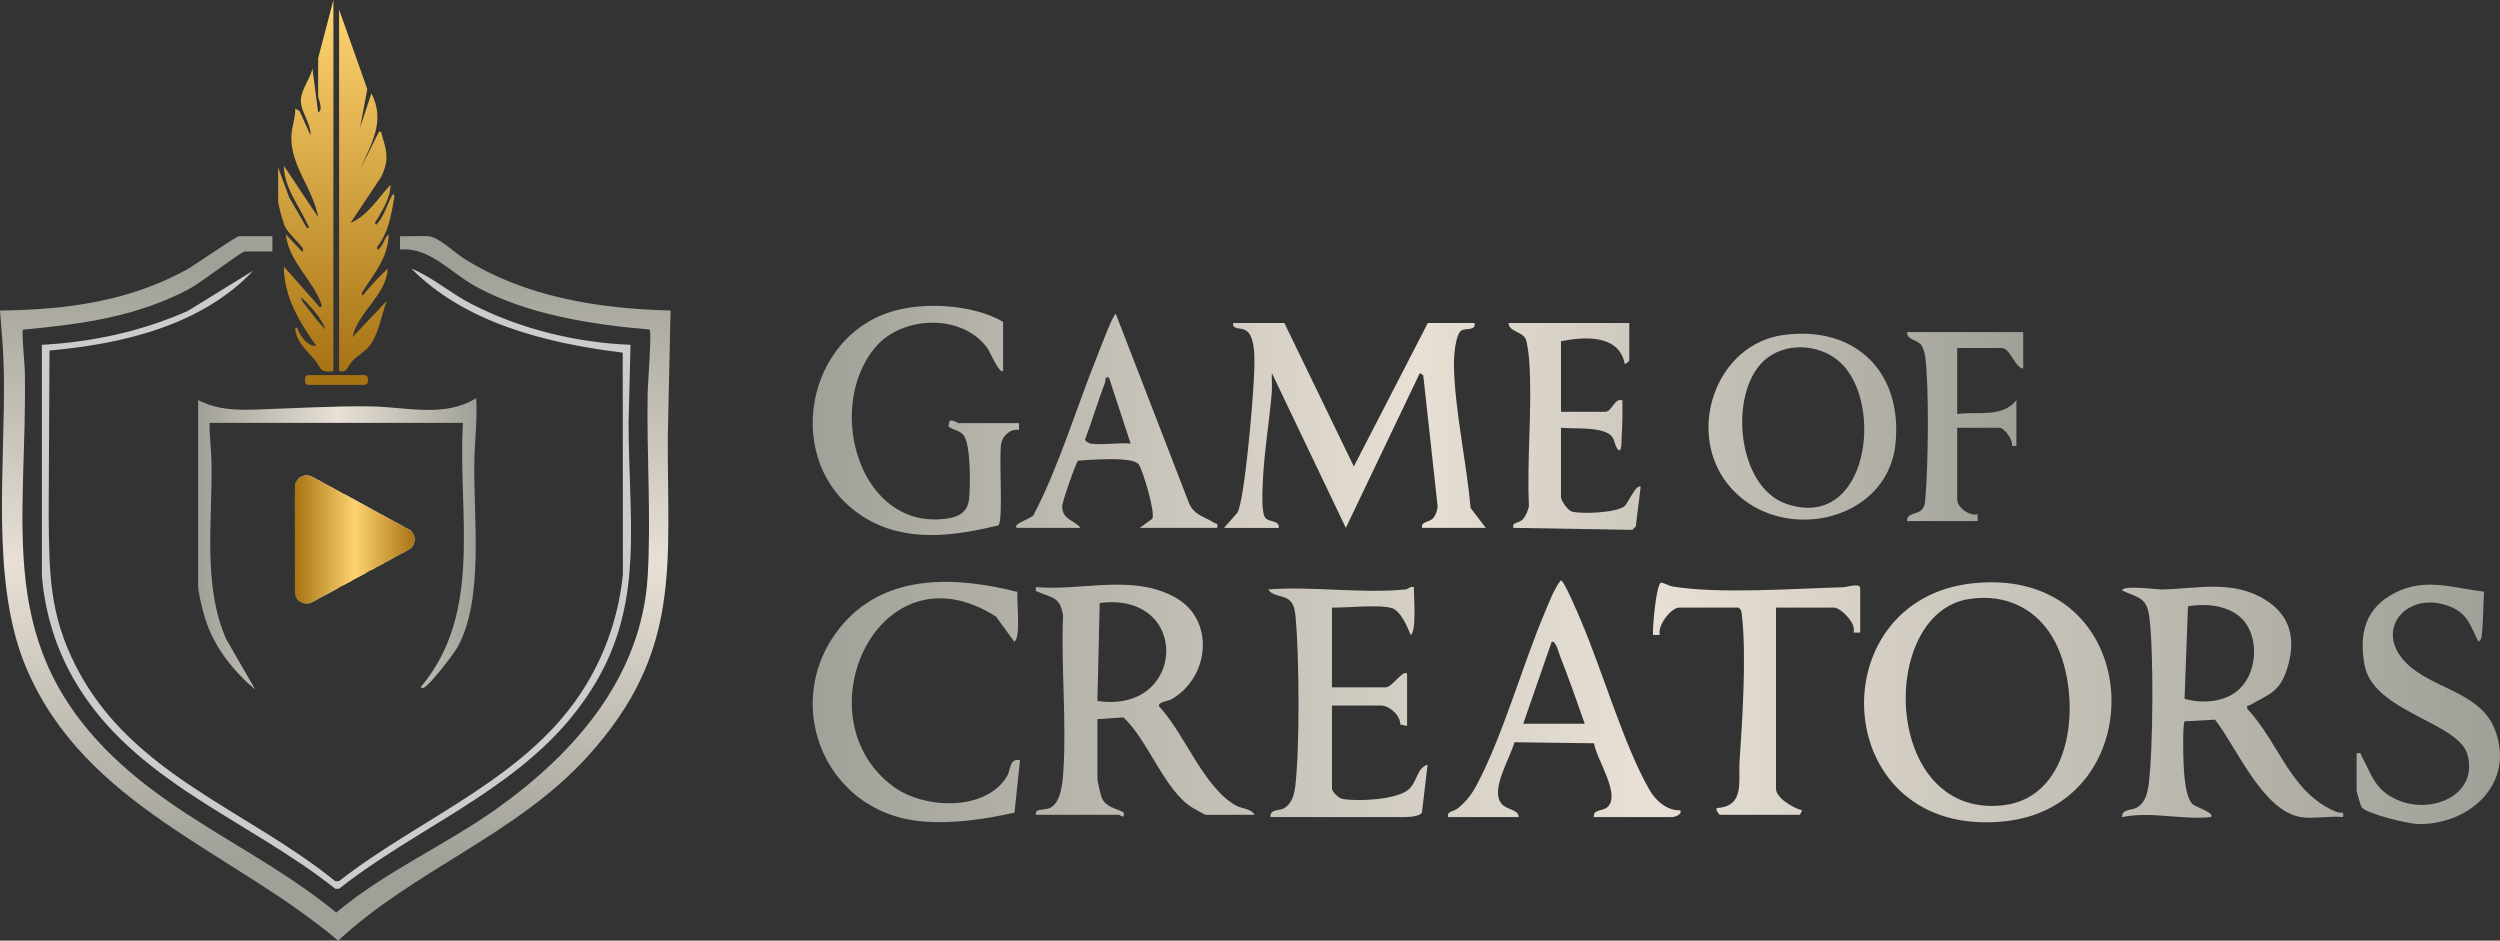 <?xml version="1.0" encoding="UTF-8"?>
<svg xmlns="http://www.w3.org/2000/svg" xmlns:xlink="http://www.w3.org/1999/xlink" viewBox="0 0 944.71 355.45">
  <rect x="0" y="0" width="944.71" height="355.45" fill="#333333" stroke="none"/>
  <defs>
    <style>
      .cls-1 {
        fill: #ccccd4;
      }

      .cls-2 {
        fill: #574b48;
      }

      .cls-3 {
        fill: #beb4c3;
      }

      .cls-4 {
        fill: url(#linear-gradient-15);
      }

      .cls-5 {
        fill: url(#linear-gradient-13);
      }

      .cls-6 {
        fill: #e4e4ec;
      }

      .cls-7 {
        fill: #414f78;
      }

      .cls-8 {
        fill: #dcdcec;
      }

      .cls-9 {
        fill: #867a8a;
      }

      .cls-10 {
        fill: #577188;
      }

      .cls-11 {
        fill: #848379;
      }

      .cls-12 {
        fill: #a7a5a9;
      }

      .cls-13 {
        fill: #33334f;
      }

      .cls-14 {
        fill: #cbcccc;
      }

      .cls-15 {
        fill: #e4ecf4;
      }

      .cls-16 {
        fill: url(#linear-gradient-2);
      }

      .cls-17 {
        fill: #c3cdd4;
      }

      .cls-18 {
        fill: #fcfcfc;
      }

      .cls-19 {
        fill: #aab5c6;
      }

      .cls-20 {
        fill: #343d44;
      }

      .cls-21 {
        fill: #686978;
      }

      .cls-22 {
        fill: #271b29;
      }

      .cls-23 {
        fill: url(#linear-gradient-10);
      }

      .cls-24 {
        fill: url(#linear-gradient-12);
      }

      .cls-25 {
        fill: #343444;
      }

      .cls-26 {
        fill: #ece4ec;
      }

      .cls-27 {
        fill: #495667;
      }

      .cls-28 {
        fill: #bcbccc;
      }

      .cls-29 {
        fill: #ececf4;
      }

      .cls-30 {
        fill: #585b76;
      }

      .cls-31 {
        fill: #698397;
      }

      .cls-32 {
        fill: #fff;
      }

      .cls-33 {
        fill: #f4fcfc;
      }

      .cls-34 {
        fill: #e4ecec;
      }

      .cls-35 {
        fill: #181a27;
      }

      .cls-36 {
        fill: #a4adb3;
      }

      .cls-37 {
        fill: #c0c4dd;
      }

      .cls-38 {
        fill: #d4dcdc;
      }

      .cls-39 {
        fill: none;
      }

      .cls-40 {
        fill: url(#linear-gradient-4);
      }

      .cls-41 {
        fill: #999ba7;
      }

      .cls-42 {
        fill: #cbd5e5;
      }

      .cls-43 {
        fill: #364167;
      }

      .cls-44 {
        fill: #272b46;
      }

      .cls-45 {
        fill: #b5a9a9;
      }

      .cls-46 {
        fill: #aea2b4;
      }

      .cls-47 {
        fill: #161d36;
      }

      .cls-48 {
        fill: #d4d4dc;
      }

      .cls-49 {
        fill: #ccccdc;
      }

      .cls-50 {
        fill: url(#linear-gradient-3);
      }

      .cls-51 {
        fill: #bcbdc2;
      }

      .cls-52 {
        fill: url(#linear-gradient-5);
      }

      .cls-53 {
        fill: #e4dce5;
      }

      .cls-54 {
        fill: #323342;
      }

      .cls-55 {
        fill: url(#linear-gradient-20);
        mix-blend-mode: color;
      }

      .cls-56 {
        isolation: isolate;
      }

      .cls-57 {
        fill: #282938;
      }

      .cls-58 {
        fill: url(#linear-gradient-8);
      }

      .cls-59 {
        fill: #372b28;
      }

      .cls-60 {
        fill: #686868;
      }

      .cls-61 {
        fill: #08092a;
      }

      .cls-62 {
        fill: #d4d4e4;
      }

      .cls-63 {
        fill: #a4a3b5;
      }

      .cls-64 {
        fill: #1b2532;
      }

      .cls-65 {
        fill: url(#linear-gradient-14);
      }

      .cls-66 {
        fill: #e9e5d8;
      }

      .cls-67 {
        fill: #c7c6cc;
      }

      .cls-68 {
        fill: url(#linear-gradient-17);
      }

      .cls-69 {
        fill: #766a79;
      }

      .cls-70 {
        fill: url(#linear-gradient-7);
      }

      .cls-71 {
        fill: #b7b4b9;
      }

      .cls-72 {
        fill: #989cb6;
      }

      .cls-73 {
        fill: url(#linear-gradient-9);
      }

      .cls-74 {
        fill: url(#linear-gradient-11);
      }

      .cls-75 {
        fill: url(#linear-gradient-19);
      }

      .cls-76 {
        fill: #474858;
      }

      .cls-77 {
        fill: #3d3d41;
      }

      .cls-78 {
        fill: #ece4f4;
      }

      .cls-79 {
        fill: url(#linear-gradient-6);
      }

      .cls-80 {
        fill: #596775;
      }

      .cls-81 {
        fill: #f4f4f4;
      }

      .cls-82 {
        fill: #f4ecf4;
      }

      .cls-83 {
        fill: #888997;
      }

      .cls-84 {
        fill: #4d6487;
      }

      .cls-85 {
        fill: #0c1417;
      }

      .cls-86 {
        fill: #2a3547;
      }

      .cls-87 {
        fill: #f4f4fc;
      }

      .cls-88 {
        fill: #e4e4e4;
      }

      .cls-89 {
        fill: #ececec;
      }

      .cls-90 {
        fill: #d4dce4;
      }

      .cls-91 {
        fill: #3d3342;
      }

      .cls-92 {
        fill: #0a0a16;
      }

      .cls-93 {
        fill: #513651;
      }

      .cls-94 {
        fill: #dcd4dc;
      }

      .cls-95 {
        fill: #0a1828;
      }

      .cls-96 {
        fill: url(#linear-gradient-16);
      }

      .cls-97 {
        fill: #c4c4d4;
      }

      .cls-98 {
        fill: #dcdce4;
      }

      .cls-99 {
        fill: #1c2420;
      }

      .cls-100 {
        fill: #a69ba7;
      }

      .cls-101 {
        fill: #655a6a;
      }

      .cls-102 {
        fill: url(#linear-gradient);
      }

      .cls-103 {
        fill: #fcf4fc;
      }

      .cls-104 {
        fill: #0c2345;
      }

      .cls-105 {
        fill: #090b0b;
      }

      .cls-106 {
        clip-path: url(#clippath);
      }

      .cls-107 {
        fill: #96b0c3;
      }

      .cls-108 {
        fill: #697788;
      }

      .cls-109 {
        fill: #3e3d4c;
      }

      .cls-110 {
        fill: #585967;
      }

      .cls-111 {
        fill: #acacb3;
      }

      .cls-112 {
        fill: #ecf4f6;
      }

      .cls-113 {
        fill: #554a5b;
      }

      .cls-114 {
        fill: #383c56;
      }

      .cls-115 {
        fill: #dcd4e4;
      }

      .cls-116 {
        fill: url(#linear-gradient-18);
      }
    </style>
    <linearGradient id="linear-gradient" x1="302.49" y1="265.39" x2="941.68" y2="265.39" gradientUnits="userSpaceOnUse">
      <stop offset="0" stop-color="#a0a098"/>
      <stop offset=".5" stop-color="#e8e0d5"/>
      <stop offset="1" stop-color="#a0a098"/>
    </linearGradient>
    <linearGradient id="linear-gradient-2" x1="302.49" y1="265.36" x2="941.68" y2="265.36" xlink:href="#linear-gradient"/>
    <linearGradient id="linear-gradient-3" x1="302.49" y1="264.74" x2="941.68" y2="264.74" xlink:href="#linear-gradient"/>
    <linearGradient id="linear-gradient-4" x1="302.49" y1="265.25" x2="941.68" y2="265.25" xlink:href="#linear-gradient"/>
    <linearGradient id="linear-gradient-5" x1="302.49" y1="265.28" x2="941.68" y2="265.28" xlink:href="#linear-gradient"/>
    <linearGradient id="linear-gradient-6" x1="302.49" y1="264.02" x2="941.68" y2="264.02" xlink:href="#linear-gradient"/>
    <linearGradient id="linear-gradient-7" x1="302.49" y1="266.17" x2="941.68" y2="266.17" xlink:href="#linear-gradient"/>
    <linearGradient id="linear-gradient-8" x1="302.49" y1="264.03" x2="941.68" y2="264.03" xlink:href="#linear-gradient"/>
    <linearGradient id="linear-gradient-9" x1="306.48" y1="160.76" x2="763.81" y2="160.76" xlink:href="#linear-gradient"/>
    <linearGradient id="linear-gradient-10" x1="306.48" y1="158.88" x2="763.81" y2="158.88" xlink:href="#linear-gradient"/>
    <linearGradient id="linear-gradient-11" x1="306.48" y1="161.22" x2="763.81" y2="161.22" xlink:href="#linear-gradient"/>
    <linearGradient id="linear-gradient-12" x1="306.48" y1="159.05" x2="763.81" y2="159.05" xlink:href="#linear-gradient"/>
    <linearGradient id="linear-gradient-13" x1="306.48" y1="161.13" x2="763.81" y2="161.13" xlink:href="#linear-gradient"/>
    <linearGradient id="linear-gradient-14" x1="306.48" y1="161.19" x2="763.81" y2="161.19" xlink:href="#linear-gradient"/>
    <linearGradient id="linear-gradient-15" x1="126.7" y1="325.39" x2="126.7" y2="100.23" xlink:href="#linear-gradient"/>
    <linearGradient id="linear-gradient-16" x1="74.87" y1="205.53" x2="180.08" y2="205.53" xlink:href="#linear-gradient"/>
    <linearGradient id="linear-gradient-17" x1="115.54" y1="4.36" x2="115.54" y2="139.98" gradientUnits="userSpaceOnUse">
      <stop offset="0" stop-color="#fdd36f"/>
      <stop offset="1" stop-color="#a87313"/>
    </linearGradient>
    <linearGradient id="linear-gradient-18" x1="138.57" y1="4.36" x2="138.57" y2="139.98" xlink:href="#linear-gradient-17"/>
    <linearGradient id="linear-gradient-19" x1="127.15" y1="4.36" x2="127.15" y2="139.98" xlink:href="#linear-gradient-17"/>
    <clipPath id="clippath">
      <path class="cls-39" d="M154.34,199.96l-36.34-19.79c-2.96-1.61-6.56.53-6.56,3.9v39.58c0,3.37,3.6,5.51,6.56,3.9l36.34-19.79c3.09-1.68,3.09-6.11,0-7.79Z"/>
    </clipPath>
    <linearGradient id="linear-gradient-20" x1="111.44" y1="203.86" x2="156.65" y2="203.86" gradientUnits="userSpaceOnUse">
      <stop offset="0" stop-color="#a87313"/>
      <stop offset=".5" stop-color="#fdd36f"/>
      <stop offset="1" stop-color="#a87313"/>
    </linearGradient>
  </defs>
  <g class="cls-56">
    <g id="Layer_2" data-name="Layer 2">
      <g id="Layer_1-2" data-name="Layer 1">
        <g>
          <g>
            <g>
              <path class="cls-102" d="M745.79,220.38c-59.26,6.03-54.48,96.9,11.69,89.99,57.5-6.01,53.71-96.64-11.69-89.99ZM756.62,304.34c-45.3,4.76-47.12-72.6-12.59-77.98,14.21-2.21,26.42,3.93,32.8,16.69,9.86,19.76,7.34,58.4-20.21,61.29Z"/>
              <path class="cls-16" d="M883.33,306.96c-17.79-6.96-21.81-25.96-34.09-39.09-.36-1.72.37-1.04,1.08-1.46,7.03-4.12,11.1-4.76,13.92-13.62,3.42-10.76,1.63-20.01-8.2-26.13-12.36-7.68-25.59-4.21-39.04-3.91-1.61.04-15.2-1.76-15.08.4,6.29,2.87,9.35,2.48,10.32,10.32,1.63,13.32,1.4,49.49-.25,62.58-.46,3.55-1.24,7.29-4.6,9.17-1.98,1.1-5.66.46-5.47,3.54,10.97-2.23,22.35,1.11,33.54,0,1.76-1.4-6.01-4.02-6.83-4.77-2.94-2.68-3.37-12.11-3.53-16.27-.09-2.44-.32-14.09.42-15.14l11.5-.63c8.28,10.64,17.95,34.4,32.44,36.82,4.64.77,11.05-.57,15.92,0,.46-2.63-.81-1.32-2.03-1.8ZM825.51,264.07l1.29-34.95c7.73-1.39,17.85-.09,22.29,7.07,4.43,7.18,3.3,18.19-2.75,24.08-5.26,5.11-14.1,5.77-20.82,3.8Z"/>
              <path class="cls-50" d="M466.9,304.32c-12.24-7.03-19.2-27.05-28.89-37.38-.65-1.71,3.47-1.99,4.82-2.78,14.38-8.43,16.38-30.11,1.16-38.47-16.2-8.89-35.04-2.31-52.51-3.83-.26,1.81-.11,1.39,1.08,1.92,5.07,2.2,8.17,1.82,9.16,8.91-.81,19.14,1.33,39.49.12,58.48-.28,4.28-.78,11.87-4.89,14.04-2.37,1.26-5.95-.03-5.48,2.69h31.41c.33,0,2.25,1.94,1.74-.87-2.98-1.69-6.73-1.97-8.26-5.52-.42-.96-1.65-6.22-1.65-6.95v-22.8l9.8-.67c9.17,8.38,15.67,27.8,26.05,34.09.77.47,4.74,2.72,5.03,2.72h18.5c-1.43-2.44-4.83-2.22-7.18-3.58ZM414.69,264.88l.87-37.02c34.57-4.42,32.77,42.08-.87,37.02Z"/>
              <path class="cls-40" d="M539.46,288.97l-2.13,18.08c-1.01,1.71-5.69,1.71-7.75,1.71h-49.48c-.3-3.05,3.18-2.33,4.93-3.24,3.1-1.63,4.04-5.16,4.44-8.47,1.7-14.43,1.5-48.9.13-63.61-.21-2.22-.44-4.81-2.14-6.46-2.26-2.19-6.55-1.44-8.22-4.26,16.64-1.26,35.7,1.68,52.06,0,.6-.06,1.75-1.35,3-.86-.12,3.14,1.14,17-1.29,18.07-1.07-2.96-3.77-9.18-7.06-10.15-4.85-1.43-16.91-.09-22.62-.17v30.12h20.22c2.66,0,6.49-6.8,8.17-5.16v19.78s-2.59-.58-2.59-.58c.15-3.43-4.16-7.16-7.3-7.16h-18.5v31.41c0,1.12,2.45,3.57,3.89,3.85,5.52,1.08,20.41.38,24.94-3.42,3.46-2.9,3.17-8.29,7.3-9.47Z"/>
              <path class="cls-52" d="M385.44,287.25l-2.08,19.84c-11.47,2.51-23.44,4.35-35.23,3.27-37.52-3.44-53.96-46.73-29.38-74.76,16.77-19.12,43-17.67,65.72-11.93-.34,3.3,1.39,17.55-1.2,18.81l-6.87-9.46c-44.47-28.46-74.54,38.34-38.57,64.39,11.5,8.32,34.9,9.33,42.79-4.24,1.39-2.39.77-6.72,4.81-5.93Z"/>
              <path class="cls-79" d="M634.98,306.19c-4.97.21-9.28-3.55-11.67-7.7-9.7-16.89-17.67-44.74-25.79-63.7-.96-2.25-6.44-15.5-7.72-15.5-2.52,3.21-4.32,8.1-6,12.05-8.56,20.21-15.67,46.05-25.54,64.82-2.07,3.96-3.77,6.2-7.18,9.16-1.66,1.45-4.38,1.05-3.87,3.43h26.67c.02-2.93-4.56-2.63-6.52-5.09-4.31-5.4,3.43-17.31,4.92-23.18l30.09.39c.75,5.82,10.2,19.31,5.12,24.07-1.86,1.75-5.42.68-5.21,3.82h29.69c.56,0,3.79-.8,3.01-2.57ZM575.61,273.48l10.76-30.98c1.57-.46,2.65,4.16,3.16,5.45,3.3,8.43,6.35,16.99,9.31,25.54h-23.23Z"/>
              <path class="cls-70" d="M914.19,311.41c-3.85,0-19.32-3.69-21.73-6.3-.31-.34-1.94-5.88-1.94-6.25v-14.2c1.96-.34,1.37.09,1.92,1.1,3.89,7.12,4.82,12.69,13.57,16.54,12.59,5.54,30.49-1.6,26.46-17-3.25-12.45-35.83-16.23-38.98-34.15-2.12-12.01.42-21.49,11.62-27.18,11.43-5.81,21.79-1.75,33.58-.39-.34,5.09-.29,10.95-.81,15.95-.13,1.31-.1,2.14-1.33,2.95-2.85-5.59-3.86-10.32-10.17-13.04-16.15-7-30.11,8.23-16.95,21.25,9.65,9.56,27.57,10.81,33.14,24.51,8.21,20.17-8.55,36.24-28.39,36.2Z"/>
              <path class="cls-58" d="M702.95,222.28v16.78h-2.58c1.39-3.4-4.88-9.46-7.31-9.46h-21.94v68.41c0,3.63,6.72,7.44,9.9,8.17l-.87,1.73h-30.12c-.51,0-1.8-2.02-1.29-2.57,10.74-.6,8.11-10.2,8.61-17.64,1.05-15.37,2.65-40.18.89-55.12-.15-1.26-.1-2.21-1.33-2.97h-22.37c-3.09,0-8.35,6.85-7.32,10.33h-2.57c-.25-2.89,1.22-19.39,3.06-19.76,1.57.21,2.91,1.23,4.46,1.48,17.96,2.84,45.42.75,64.36.25,1.36-.03,6.42-1.78,6.42.39Z"/>
            </g>
            <g>
              <path class="cls-73" d="M561.47,199.48h-24.09c-.46-2.63,2.7-1.86,4.33-3.85.83-1.02,1.52-2.98,1.55-4.31l-5.44-49.51-1.29-.84-27.96,58.51-27.96-58.51c-.13,2.42.18,4.89-.02,7.31-.96,11.38-2.98,23.04-3.42,34.44-.11,2.81-.59,11.38,1.08,13.11,1.35,1.42,5.58.91,4.94,3.66h-20.65l5.03-5.72c2.78-4.76,5.83-41.84,6.19-49.73.22-4.6,1.2-16.12-2.62-18.96-2.14-1.6-5.5-.22-5.16-3.02h19.36l26.25,54.21,27.96-54.21h17.64c.65,3.02-3.44,1.88-4.92,2.82-2.4,1.51-2.91,10.28-2.86,13.13.32,17.17,4.82,36.65,6.29,53.94l5.79,7.55Z"/>
              <path class="cls-23" d="M385.08,159.9v2.57c-3.1-.57-6.05,1.99-6.7,4.92-1.07,4.76.89,29.44-1.13,31.14-16.92,4.1-35.02,6.64-50.61-2.99-31.94-19.76-22.79-70.43,13.39-78.62,11.92-2.7,28.33-1.46,39.03,4.69v18.5c-1.31,1.52-4.99-7.18-5.83-8.37-9.32-13.31-32.17-12.57-42.34-.65-19.54,22.92-5.95,70.39,27.74,64.74,4.15-.7,7.04-2.73,7.54-7.09.55-4.78.77-21.3-2.22-24.49-1.52-1.63-3.85-1.82-5.56-3.06l.46-2.16c1.2-.57,2.9.87,3.43.87h22.8Z"/>
              <path class="cls-74" d="M673.99,126.57c-25.46,3.44-36.87,36.16-21.29,56.12,18.42,23.58,60.27,15.37,63.54-14.71,2.95-27.16-14.99-45.1-42.26-41.4ZM675.08,190.42c-18.71-6.34-21.97-41.66-8.54-54.09,7.8-7.22,21.12-6.55,28.87.63,16.78,15.56,10.45,63.91-20.33,53.46Z"/>
              <path class="cls-24" d="M458.83,197.55c-3.78-2.42-8.07-2.91-9.83-8.22l-27.35-70.72c-1,0-6.25,14-7.1,16.12-7.96,19.8-14.13,40.84-23.84,59.62-.15,1.42-8.43,3.58-6.49,5.13h24.09c-2.52-3.11-6.9-3.01-6.92-8.17,0-1.7,5.26-16.74,6.02-17.25,4.28-.24,20.31-1.7,22.82,1.34,1.52,1.86,6.51,18.51,5.19,20.65l-4.74,3.42h29.25c.44-2-.25-1.38-1.1-1.92ZM412.19,167.64c-.35-.05-2.75-.95-2.01-1.99,2.65-6.94,4.72-14.15,7.38-21.07.42-1.08-.39-2.28,1.51-1.9l8.18,24.96c-4.71-.48-10.52.65-15.06,0Z"/>
              <path class="cls-5" d="M619.98,184l-1.84,14.92-1.28,1.3-45.05-.75c-.32-2.58,2.04-1.36,3.85-3.45.83-.97,1.91-3.47,2.11-4.77-.87-17.96,1.35-37.27.09-55.05-.13-1.83-.71-6.71-1.35-8.12-1.27-2.83-6.38-2.73-6.43-6.03h45.6s0,14.19,0,14.19c0,.16-1.39,1.53-1.71,1.29-2.12-11.29-15.35-10.32-24.1-8.6v26.67h16.78c2.49,0,3.46-5.46,6.44-4.3.02,4.43.06,8.94-.28,13.34-.08.96.18,5.66-1.01,5.58-1.62-1.3-1.43-3.53-2.6-5.13-2.95-4.07-14.52-2.91-19.34-3.46v26.24c0,1.26,2.56,4.97,4.05,5.41,3.63,1.06,16.92.51,19.99-2.01,1.19-.98,4.57-8.78,6.07-7.26Z"/>
              <path class="cls-65" d="M764.54,125.48v13.77c-2.97.05-4.84-7.74-8.17-7.74h-16.78v24.95c7.67-1.11,16.66,1.57,22.37-5.16v17.21h-1.71c.61-2.25-2.88-6.88-4.74-6.88h-15.92v27.1c0,3.04,4.59,6.38,7.74,5.6v2.57h-26.67c-.16-3.17,3.86-2.41,5.58-4.32,1.22-1.38,1.2-2.98,1.35-4.67,1.05-11.67,1.44-42.18-.12-53.31-.2-1.4-.71-3.32-1.61-4.41-1.55-1.86-5.36-1.76-5.2-4.7h43.88Z"/>
            </g>
          </g>
          <g>
            <path class="cls-4" d="M222.09,285.8c-26.91,29.66-65.33,42.73-94.3,69.65-40.43-34.1-95.65-50.78-117.84-103C-3.79,220.12,2.09,175.95,1.46,140.69c-.14-7.67-.83-15.69-1.46-23.35,24.84-.27,48.61-3.38,70.56-15.47,3.02-1.66,18.61-12.61,19.78-12.61h12.6v5.76h-10.44c-1.25,0-16.82,11.92-20.61,13.95-19.98,10.72-40.88,13.51-63.21,15.6-.58.6.66,13.17.7,15.4,1.14,58.7-12.45,104.66,36.68,149.07,24.58,22.22,55.57,34.8,81,55.81,18.43-15.5,40.77-25.19,60.33-39.04,29.71-21.03,55.09-49.96,57.36-88.06,1.33-22.39-.42-46.48-.02-69.13.06-3.42,1.63-23.25.75-24.09-22.01-1.88-46.46-5.66-65.99-16.43-9.27-5.11-17.28-14.86-28.32-13.79v-5.05c3.47.12,6.98-.17,10.45,0,4.21.2,9.83,6,13.81,8.5,23.04,14.51,51.05,18.96,77.97,19.57l-1.04,47.16c-.25,49.18,5.58,81.81-30.27,121.31Z"/>
            <path class="cls-14" d="M215.94,271.02c-23.35,28.57-59.41,42.38-87.83,64.84h-1.4c-33.07-26.3-76.24-40.43-98.51-78.64-7.11-12.2-11.12-25.36-12.37-39.46v-87.46c19.11-1.06,37.72-5.07,55.19-12.83l24.71-15.24c-19.43,20.72-49.59,27.83-77.03,30.22l-.31,62.28c.25,22.04.18,37.39,10.52,57.46,20.86,40.48,64.36,53.7,97.79,80.81l1.39-.02c31.18-24.43,72.23-39.1,93.47-74.33,7.67-12.73,12.3-26.79,13.82-41.61l-.07-83.78c-28.28-3.48-59.26-10.96-79.83-31.75,8.06,3.28,14.63,9.2,22.4,13.22,18.41,9.52,39.66,14.76,60.38,15.56l-.73,29.16c.04,42.61,7.69,75.72-21.6,111.56Z"/>
            <path class="cls-96" d="M172.91,244.54c-1.46,2.63-10.44,14.3-12.74,15.33-.39.17-1.22.14-1.07-.35,23.66-28.25,13.81-65.83,15.83-99.72h-95.75c-.04,5.2.67,10.27.75,15.44.34,21.88-3.38,46.27,5.61,66.4l10.92,18.95c-8.37-7.06-15.63-16.15-18.92-26.79-.89-2.89-2.67-9.72-2.67-12.44v-70.19c7.21,3.68,13.99,3.84,21.95,3.59,14.4-.46,28.81-1.38,43.29-1.19,13.19.17,27.91,4.4,39.85-3.12.48,8.32-.63,16.57-.73,24.79-.28,20.75,3.67,51.29-6.32,69.29Z"/>
            <g>
              <path class="cls-68" d="M120.22,21.96v14.4c0,.85,2.12,5.22,0,6.12l-2.16-16.55c-.84,3.87-4.23,7.78-4.36,11.89-.14,4.41,3.86,8.76,3.63,13.3l-4.13-9.16-1.62-.92c.07,3.56-1.35,6.85-1.48,10.41-.37,11.31,8.25,19.75,10.11,30.62l-12.94-19.42c.14,8.39,5.59,14.75,8.78,21.81.24.54,1.46,2.34-.15,1.59l-6.6-11.4-4.19-11.29v12.6c0,1.45,1.84,8.08,2.58,9.65,1.38,2.87,6.03,6.72,6.77,8.36.14.32.18,1.18-.35,1.07l-6.11-6.48c1.18,10.52,10.45,17.25,13.66,27-.89,1.25-1.52-.3-2.03-.86-4.18-4.58-8.17-9.34-12.35-13.91-.05,11.22,5.99,21.14,12.22,29.88-3.32.45-6.26-4.05-7.2-6.83-1.31-.18-.6,1.5-.4,2.2,1.62,5.7,6.64,8.22,8.84,12.69.5,1.02,1.53,1.66,2.66,1.66h1.94c.36,0,.65-.29.65-.65V0l-5.76,21.96ZM121.63,123.07c-.22-.22-.42-.45-.63-.68-.4-.45-.81-.93-1.21-1.41-.24-.28-.47-.56-.69-.85-.96-1.2-1.89-2.43-2.76-3.58-.94-1.25-2.48-2.7-2.58-4.25,2.22,2.09,4.54,4.5,6.44,7.12.14.2.28.4.42.6.37.53.71,1.07,1.02,1.61.14.22.27.45.39.67.13.23.25.45.37.68.26.52.5,1.04.71,1.56-.5-.46-.99-.95-1.46-1.47Z"/>
              <path class="cls-116" d="M136.79,110.52c-.1,2.2.77.5,1.31-.14,2.66-3.13,5.41-6.06,8.4-8.87-.4,9.86-11.25,16.41-13.31,25.9l12.94-13.67c-1.84,4.95-3.02,12.15-6.16,16.51-1.81,2.53-4.69,3.93-6.81,6.15-.35.37-1.28,1.87-2.27,3.21-.36.49-.93.77-1.54.77h-.56c-.36,0-.65-.29-.65-.65V3.61s10.66,30.06,10.66,30.06l-2.74,14.56,4.3-12.95c5.46,10.71-.18,19.09-4.3,28.79l7.2-14.39c1.04-.17.97,1.25,1.22,2,1.9,5.92,2.4,9.27-.37,15.05l-11.64,17.5c6.62-2.79,10.34-9.42,15.1-14.4-.04,4.8-2.67,8.78-4.88,12.75-.35.63-1.59,1.8-.52,2.37,2.81-2.87,3.82-6.84,5.57-10.27.44-.86,1.25-2.33,1.27-.18-1.16,6.63-2.14,13.31-6.46,18.75-.17,1.56.22,1.28,1.09.36,1.53-1.65,1.66-3.86,3.22-5.05-.15,8.91-5.6,14.88-10.06,21.96Z"/>
              <rect class="cls-75" x="115.27" y="141.73" width="23.76" height="3.7" rx="1.25" ry="1.25"/>
            </g>
            <g>
              <g class="cls-106">
                <g>
                  <g>
                    <polygon class="cls-12" points="131.72 225.26 130.24 228.85 129.09 227.04 127.24 228.9 126.38 225.44 124.68 227.52 129.1 234.94 135.91 223.61 129.09 220.65 131.72 225.26"/>
                    <polygon class="cls-89" points="123.87 226.17 129.09 220.65 136.25 223.03 139.18 218.15 119.08 218.12 123.87 226.17"/>
                    <polygon class="cls-35" points="124.68 227.52 124.68 227.52 123.87 226.17 124.68 227.52"/>
                    <polygon class="cls-35" points="124.68 227.52 126.38 225.44 127.24 228.9 129.09 227.04 129.09 220.65 123.87 226.17 124.68 227.52"/>
                    <polygon class="cls-109" points="129.09 227.04 130.24 228.85 131.72 225.26 129.09 220.65 129.09 227.04"/>
                    <rect class="cls-107" x="136.08" y="222.99" height=".67"/>
                    <polygon class="cls-107" points="135.91 223.61 136.25 223.03 129.09 220.65 135.91 223.61"/>
                  </g>
                  <polygon class="cls-6" points="114.95 205.59 117.58 213.59 122.67 208.5 123.59 206.04 119.27 203.22 114.95 205.59"/>
                  <polygon class="cls-87" points="132.49 199.58 129.09 187.09 125.69 199.58 112.76 198.95 123.59 206.04 119 218.15 129.09 210.04 139.18 218.15 134.59 206.04 145.42 198.95 132.49 199.58"/>
                  <polygon class="cls-34" points="145.42 198.95 147.17 179.45 129.09 187.09 145.42 198.95"/>
                  <polygon class="cls-47" points="111.08 179.39 112.76 198.95 129.09 187.09 119.9 183.16 111.08 179.39"/>
                  <polygon class="cls-39" points="99.94 213.75 119.08 218.12 112.76 198.95 99.94 213.75"/>
                  <polygon class="cls-29" points="145.42 198.95 139.18 218.15 158.32 213.67 145.42 198.95"/>
                  <polygon class="cls-109" points="134.59 206.04 145.42 198.95 129.13 203.81 134.59 206.04"/>
                  <polygon class="cls-78" points="129.09 210.04 139.18 218.15 129.13 203.81 129.09 210.04"/>
                  <polygon class="cls-91" points="119.08 218.12 129.13 203.81 123.59 206.04 119.08 218.12"/>
                  <polygon class="cls-111" points="112.76 198.95 129.13 203.81 125.69 199.58 112.76 198.95"/>
                  <polygon class="cls-6" points="125.69 199.58 129.13 201.96 129.09 187.09 125.69 199.58"/>
                  <polygon class="cls-6" points="129.13 203.81 131.92 202.98 136.31 199.39 132.49 199.58 129.13 203.81"/>
                  <polygon class="cls-111" points="140.11 200.53 145.42 198.95 136.31 199.39 140.11 200.53"/>
                  <polygon class="cls-21" points="131.02 203.24 132.49 199.58 129.13 203.81 131.02 203.24"/>
                  <polygon class="cls-109" points="131.92 202.98 140.11 200.53 136.31 199.39 131.92 202.98"/>
                  <polygon class="cls-113" points="125.69 199.58 129.13 203.81 129.13 201.96 125.69 199.58"/>
                  <polygon class="cls-41" points="114.96 205.62 123.59 206.04 112.76 198.95 114.96 205.62"/>
                  <polygon class="cls-95" points="113.58 201.45 114.95 205.59 119.27 203.22 115.1 200.48 113.58 201.45"/>
                  <polygon class="cls-95" points="119.08 218.12 122.67 208.5 117.58 213.59 119.08 218.12"/>
                  <polygon class="cls-95" points="118.16 209.13 119.47 209.13 123.59 206.04 119.78 207.51 118.16 209.13"/>
                  <polygon class="cls-63" points="123.59 206.04 129.13 203.81 112.76 198.95 123.59 206.04"/>
                  <polygon class="cls-109" points="129.13 203.81 132.49 199.58 129.09 187.09 129.13 203.81"/>
                  <polygon class="cls-90" points="125.69 199.58 129.09 187.09 123.7 191 125.69 199.58"/>
                  <polygon class="cls-105" points="119.01 194.41 125.69 199.58 123.7 191 119.01 194.41"/>
                  <polygon class="cls-97" points="112.76 198.95 125.69 199.58 119.01 194.41 112.76 198.95"/>
                  <polygon class="cls-113" points="119.01 199.25 125.69 199.58 119.01 194.41 119.01 199.25"/>
                  <polygon class="cls-51" points="121.22 197.59 125.69 199.58 121.22 196.12 121.22 197.59"/>
                  <polygon class="cls-110" points="129.09 187.09 132.49 199.58 130.17 187.87 129.09 187.09"/>
                  <polygon class="cls-110" points="133.68 191.69 132.49 199.58 135.42 191.69 133.86 190.55 133.68 191.69"/>
                  <polygon class="cls-44" points="132.49 199.58 133.65 191.88 131.3 193.57 132.49 199.58"/>
                  <polygon class="cls-37" points="131.3 193.57 133.65 191.88 133.86 190.55 130.17 187.87 131.3 193.57"/>
                  <polygon class="cls-1" points="134.7 193.63 136.87 192.74 135.42 191.69 134.7 193.63"/>
                  <polygon class="cls-85" points="134.7 193.63 132.49 199.58 137.45 193.16 136.87 192.74 134.7 193.63"/>
                  <polygon class="cls-22" points="135.52 195.67 135.79 197.61 140.09 195.08 137.45 193.16 135.52 195.67"/>
                  <polygon class="cls-94" points="132.49 199.58 135.79 197.61 135.52 195.67 132.49 199.58"/>
                  <polygon class="cls-25" points="140.09 199.21 140.09 195.08 132.49 199.58 140.09 199.21"/>
                  <polygon class="cls-19" points="140.09 199.21 145.42 198.95 140.09 195.08 140.09 199.21"/>
                  <polygon class="cls-30" points="134.59 206.04 140.79 205.76 143.24 205.65 145.42 198.95 138.51 203.48 134.59 206.04"/>
                  <polygon class="cls-8" points="134.59 206.04 140.79 205.76 138.51 203.48 134.59 206.04"/>
                  <polygon class="cls-57" points="142.33 208.47 143.24 205.65 134.59 206.04 142.33 208.47"/>
                  <polygon class="cls-45" points="141.38 211.4 142.33 208.47 134.59 206.04 141.38 211.4"/>
                  <polygon class="cls-6" points="140.61 213.76 141.38 211.4 134.59 206.04 140.61 213.76"/>
                  <polygon class="cls-57" points="139.18 218.15 140.61 213.76 134.59 206.04 139.18 218.15"/>
                  <polygon class="cls-8" points="131.95 218.14 139.18 218.15 129.09 210.04 131.95 218.14"/>
                  <polygon class="cls-35" points="129.09 218.13 131.95 218.14 129.09 210.04 129.09 218.13"/>
                  <polygon class="cls-114" points="125.97 218.13 127.51 216.92 129.09 218.13 129.09 210.04 127.1 216.31 125.97 218.13"/>
                  <polygon class="cls-44" points="127.1 216.31 129.09 210.04 125.96 212.56 127.1 216.31"/>
                  <polygon class="cls-6" points="119.08 218.12 125.97 218.13 127.1 216.31 125.96 212.56 119.08 218.12"/>
                  <polygon class="cls-31" points="125.97 218.13 129.09 218.13 127.51 216.92 125.97 218.13"/>
                  <path class="cls-57" d="M146.09,191.49l9.4-5.15c-1.98-2.98-4.45-5.61-7.3-7.76l-1.02.87-1.08,12.04Z"/>
                  <polygon class="cls-54" points="146.09 191.49 153.56 190.83 155.06 186.58 146.09 191.49"/>
                  <polygon class="cls-48" points="151.87 194.59 153.37 195.71 155.06 186.58 151.87 194.59"/>
                  <polygon class="cls-103" points="146.09 191.49 151.87 194.59 153.36 190.85 146.09 191.49"/>
                  <polygon class="cls-64" points="151.83 194.56 146.09 191.49 145.91 193.46 153.37 195.71 151.83 194.56"/>
                  <polygon class="cls-15" points="145.68 196.1 147.1 195.22 147.1 193.81 145.91 193.46 145.68 196.1"/>
                  <g>
                    <polygon class="cls-8" points="145.68 196.1 145.42 198.95 149.26 197.39 147.1 195.22 145.68 196.1"/>
                    <polygon class="cls-6" points="151.54 195.16 149.26 197.39 153.37 195.71 151.54 195.16"/>
                  </g>
                  <polygon class="cls-66" points="147.1 193.81 147.1 195.22 149.26 197.39 151.54 195.16 147.1 193.81"/>
                  <path class="cls-33" d="M154.03,192.13l-.66,3.58h6.33c-.49-1.86-1.15-3.66-1.96-5.37l-3.71,1.79Z"/>
                  <path class="cls-91" d="M154.03,192.13l3.71-1.79c-.66-1.39-1.41-2.73-2.26-4l-.43.24-1.03,5.56Z"/>
                  <path class="cls-67" d="M154.38,196.73l2.99-.28,2.45-.23c-.04-.17-.08-.34-.13-.51h-6.33l1.01,1.01Z"/>
                  <polygon class="cls-83" points="154.38 196.73 154.3 197.7 157.38 196.45 154.38 196.73"/>
                  <polygon class="cls-87" points="153.37 195.71 145.42 198.95 149.62 203.74 154.3 197.7 154.38 196.73 153.37 195.71"/>
                  <polygon class="cls-7" points="152.35 197.41 149.32 199.87 152.51 198.27 153.58 198.27 152.35 197.41"/>
                  <path class="cls-6" d="M153.31,199.42l-3.59,4.44,1.61,1.84h9.35c.04-.63.06-1.26.06-1.89,0-2.62-.32-5.16-.92-7.59l-2.45.23-4.07,2.97Z"/>
                  <polygon class="cls-104" points="154.3 197.7 149.62 203.74 149.72 203.86 153.31 199.42 157.38 196.45 154.3 197.7"/>
                  <path class="cls-19" d="M153.31,199.42l7.41,5.74c0-.21.02-.43.02-.64l-6.09-6.09-1.34.98Z"/>
                  <path class="cls-2" d="M160.46,199.54l-2.62,2.08,2.9,2.9c0-.24,0-.48,0-.72,0-1.45-.1-2.87-.29-4.26Z"/>
                  <path class="cls-33" d="M158.1,205.7h-6.76l6.99,7.97.75.3c.6-1.76,1.04-3.6,1.32-5.48l-2.3-2.79Z"/>
                  <path class="cls-27" d="M160.4,208.49c.14-.92.23-1.85.29-2.79h-2.59l2.3,2.79Z"/>
                  <path class="cls-80" d="M146.84,216.36l11.77-1.1c.16-.42.32-.85.47-1.28l-.75-.3-11.48,2.68Z"/>
                  <polygon class="cls-72" points="137.3 221.28 129.1 234.94 137.63 222.45 139.77 222.45 139.18 218.15 137.3 221.28"/>
                  <polygon class="cls-18" points="142.12 220.82 145.01 216.79 139.18 218.15 142.12 220.82"/>
                  <path class="cls-87" d="M146.84,216.36l7.73,6.23c1.65-2.24,3.02-4.7,4.04-7.33l-11.77,1.1Z"/>
                  <polygon class="cls-86" points="146.84 216.36 145.01 216.79 142.12 220.82 144.87 222.66 154.1 222.21 146.84 216.36"/>
                  <path class="cls-108" d="M154.1,222.21l-9.23.45-.71,2.14,9.57-1.13c.29-.36.57-.72.84-1.09l-.46-.37Z"/>
                  <polygon class="cls-111" points="141.37 221.54 144.16 224.8 144.87 222.66 141.37 220.14 141.37 221.54"/>
                  <polygon class="cls-115" points="139.6 221.2 141.37 221.54 141.37 220.14 139.18 218.15 139.6 221.2"/>
                  <path class="cls-29" d="M140.62,225.45l-4.32,9.16c.37-.08.73-.18,1.09-.28l6.77-9.53-3.53.65Z"/>
                  <path class="cls-46" d="M142.99,226.45l3.96,3.48c.17-.12.34-.23.51-.35l-3.29-4.77-1.17,1.65Z"/>
                  <path class="cls-80" d="M153.72,223.67l-7.14.84-.32,3.33,1.19,1.73c2.35-1.67,4.46-3.66,6.27-5.9Z"/>
                  <polygon class="cls-112" points="146.26 227.85 146.58 224.51 144.16 224.8 146.26 227.85"/>
                  <path class="cls-69" d="M137.39,234.33c3.46-.93,6.68-2.44,9.55-4.4l-3.96-3.48-5.59,7.88Z"/>
                  <path class="cls-61" d="M134.33,227.29l-5.23,7.66v.47s.02,0,.03,0c2.46,0,4.86-.28,7.17-.82l.3-.64-2.28-6.67Z"/>
                  <polygon points="136.17 224.59 139.76 224.59 137.63 222.45 136.17 224.59"/>
                  <polygon class="cls-59" points="137.63 222.45 139.76 224.59 140.62 225.45 144.16 224.8 139.77 222.45 137.63 222.45"/>
                  <polygon class="cls-11" points="140.62 225.45 144.16 224.8 139.77 222.45 140.62 225.45"/>
                  <polygon class="cls-62" points="139.6 221.2 139.77 222.45 144.16 224.8 141.37 221.54 139.6 221.2"/>
                  <polygon class="cls-28" points="136.17 224.59 134.33 227.29 136.6 233.96 140.62 225.45 139.76 224.59 136.17 224.59"/>
                  <path class="cls-8" d="M123.87,226.17l-2.88,8.19c2.59.69,5.3,1.06,8.11,1.06v-.47s-5.22-8.77-5.22-8.77Z"/>
                  <path class="cls-71" d="M122.1,223.2l-5.03,1.99,1.68,8.49c.73.26,1.48.48,2.24.69l2.88-8.19-1.77-2.97Z"/>
                  <polygon class="cls-77" points="117.07 225.19 122.1 223.2 119.08 218.12 117.07 225.19"/>
                  <path class="cls-60" d="M115.32,225.85l-4.59,3.66c2.44,1.75,5.14,3.16,8.02,4.16l-.64-3.22-2.8-4.6Z"/>
                  <polygon class="cls-64" points="113.96 225.34 115.32 225.85 116.6 227.96 117.07 225.19 115.38 223.35 113.96 225.34"/>
                  <path class="cls-98" d="M113.96,225.34l1.42-1.99-2.16,1.02-3.08,4.7c.2.15.39.29.59.43l4.59-3.66-1.36-.51Z"/>
                  <path class="cls-53" d="M103.94,222.9c1.77,2.33,3.86,4.41,6.2,6.18l3.08-4.7-9.28-1.48Z"/>
                  <path class="cls-64" d="M110.56,223.95l-2.67,3.26c.72.65,1.47,1.27,2.25,1.86l3.08-4.7-2.66-.42Z"/>
                  <path class="cls-110" d="M113.22,222.39h-9.66c.13.17.25.34.38.51l9.28,1.48v-1.99Z"/>
                  <polygon class="cls-25" points="106.22 222.39 110.43 222.39 112.86 216.7 111.14 216.31 106.22 222.39"/>
                  <polygon class="cls-92" points="110.43 222.39 113.22 222.39 113.71 216.9 112.86 216.7 110.43 222.39"/>
                  <polygon class="cls-29" points="113.22 222.39 119.08 218.12 113.71 216.9 113.22 222.39"/>
                  <polygon class="cls-25" points="115.38 223.35 116.77 221.65 116.77 219.8 113.22 222.39 115.38 223.35"/>
                  <polygon class="cls-111" points="113.22 224.38 115.38 223.35 113.22 222.39 113.22 224.38"/>
                  <polygon class="cls-90" points="116.77 221.65 119.08 218.12 116.77 219.8 116.77 221.65"/>
                  <polygon class="cls-62" points="117.07 225.19 119.08 218.12 115.38 223.35 117.07 225.19"/>
                  <polygon class="cls-26" points="116.6 227.96 118.05 230.34 117.07 225.19 116.6 227.96"/>
                  <path class="cls-15" d="M111.14,216.31l-11.2-2.56-.67.43c1.03,2.96,2.48,5.72,4.29,8.2h2.67l4.91-6.08Z"/>
                  <path class="cls-98" d="M106.91,205.71h-5.23l-3.1,6.26c.2.75.43,1.49.68,2.22l.67-.43,6.97-8.04Z"/>
                  <path class="cls-13" d="M106.91,205.71l2.22-2.57-3.36-3.89-.96.96,3.01,4.44-2.19-.07-3.16-2.22-4.88,3.61c.14,2.06.48,4.06.99,6l3.1-6.26h5.23Z"/>
                  <polygon class="cls-94" points="102.47 202.36 105.63 204.58 107.82 204.65 104.82 200.22 102.47 202.36"/>
                  <polygon class="cls-101" points="97.8 205.82 102.47 202.36 104.82 200.22 105.78 199.25 104.74 197.87 97.8 205.82"/>
                  <polygon class="cls-47" points="103.32 199.51 104.74 197.87 99.56 195.46 103.32 199.51"/>
                  <path class="cls-88" d="M103.32,199.51l-3.75-4.05-.79-.48c-.08.29-.16.58-.24.87l2.02,3.11-2.77.8c-.03.26-.06.53-.09.79l3.87.97,1.76-2.02Z"/>
                  <path class="cls-11" d="M101.55,201.52l-3.87-.97c-.11,1.07-.17,2.16-.17,3.26,0,.73.03,1.45.08,2.16l.2-.15,3.76-4.3Z"/>
                  <path class="cls-57" d="M98.53,195.85c-.33,1.27-.58,2.58-.75,3.91l2.77-.8-2.02-3.11Z"/>
                  <polygon class="cls-104" points="105.3 207.56 115.86 208.36 106.91 205.71 105.3 207.56"/>
                  <polygon class="cls-1" points="106.91 205.71 115.86 208.36 109.13 203.14 106.91 205.71"/>
                  <polygon class="cls-76" points="99.94 213.75 115.86 208.36 105.3 207.56 99.94 213.75"/>
                  <polygon class="cls-87" points="116.46 216.94 113.71 216.9 119.08 218.12 115.86 208.36 116.46 216.94"/>
                  <polygon class="cls-64" points="113.71 216.9 116.46 216.94 115.86 208.36 113.71 216.9"/>
                  <polygon class="cls-48" points="105.61 215.05 108.19 210.96 99.94 213.75 105.61 215.05"/>
                  <polygon class="cls-21" points="105.61 215.05 108.64 215.74 115.86 208.36 108.19 210.96 105.61 215.05"/>
                  <polygon class="cls-35" points="113.71 216.9 113.95 210.31 108.54 215.72 113.71 216.9"/>
                  <polygon class="cls-32" points="113.71 216.9 115.86 208.36 113.95 210.31 113.71 216.9"/>
                  <polygon class="cls-42" points="120.68 193.2 129.09 187.09 119.9 183.16 120.68 193.2"/>
                  <polygon class="cls-82" points="111.98 189.78 112.76 198.95 119.73 193.2 120.58 191.87 116.25 189.78 111.98 189.78"/>
                  <polygon class="cls-22" points="119.73 193.2 112.76 198.95 120.68 193.2 120.58 191.87 119.73 193.2"/>
                  <polygon class="cls-29" points="117.09 181.96 111.08 179.39 120.58 191.87 120.04 184.91 117.09 181.96"/>
                  <polygon class="cls-36" points="111.56 184.91 116.91 187.04 111.08 179.39 111.56 184.91"/>
                  <polygon class="cls-59" points="111.56 184.91 116.25 189.78 120.58 191.87 116.91 187.04 111.56 184.91"/>
                  <polygon class="cls-99" points="113.85 188.62 111.98 189.78 116.25 189.78 111.56 184.91 113.85 188.62"/>
                  <polygon class="cls-89" points="111.83 188.13 113.85 188.62 111.56 184.91 111.83 188.13"/>
                  <path class="cls-35" d="M111.75,187.11l-.66-7.72-.81-.96c-2.69,2-5.05,4.42-6.99,7.16l6.08.33,2.37,1.19Z"/>
                  <path class="cls-67" d="M102.88,185.57l.31.17s.07-.1.1-.15l-.41-.02Z"/>
                  <path class="cls-67" d="M111.75,187.11l-2.37-1.19-6.08-.33s-.07.1-.1.15l8.79,4.85-.23-3.48Z"/>
                  <path class="cls-84" d="M102.88,185.57l.2.32c.03-.05.07-.1.1-.15l-.31-.17Z"/>
                  <path class="cls-84" d="M111.98,190.59l-8.79-4.85c-.04.05-.07.1-.1.15l3.27,5.17,5.62-.46Z"/>
                  <polygon class="cls-81" points="106.36 191.06 107.48 194.81 112.26 193.11 111.98 190.59 106.36 191.06"/>
                  <polygon class="cls-38" points="104.81 188.65 106.01 195.04 107.48 194.81 106.36 191.06 104.81 188.65"/>
                  <path class="cls-81" d="M105.32,191.33l-4.58-1.43c-.7,1.42-1.29,2.9-1.77,4.43l7.04.71-.7-3.71Z"/>
                  <path class="cls-100" d="M104.81,188.65l-1.73-2.75c-.88,1.27-1.66,2.61-2.35,4.01l4.58,1.43-.5-2.68Z"/>
                  <path class="cls-38" d="M104.74,197.87l-.19-1.38,1.46-1.46-7.04-.71c-.07.22-.13.43-.2.65l.79.48,5.18,2.42Z"/>
                  <polygon class="cls-34" points="104.55 196.5 104.74 197.87 105.78 199.25 107.49 197.59 106.01 195.04 104.55 196.5"/>
                  <polygon class="cls-88" points="106.01 195.04 107.49 197.59 112.26 193.11 107.48 194.81 106.01 195.04"/>
                  <polygon class="cls-18" points="107.49 197.59 109.65 199.53 112.76 198.95 109.54 195.67 107.49 197.59"/>
                  <polygon class="cls-20" points="109.54 195.67 112.76 198.95 112.26 193.11 109.54 195.67"/>
                  <path class="cls-6" d="M117.09,181.96l2.82,1.2,2.06.88-2.12-10.47c-3.49,1.07-6.71,2.72-9.57,4.85l.81.96,6.01,2.57Z"/>
                  <polygon class="cls-22" points="121.46 181.54 124.81 177.93 120.07 174.65 121.46 181.54"/>
                  <polygon class="cls-17" points="121.46 181.54 121.97 184.04 123.86 184.85 126.84 179.95 124.81 177.93 121.46 181.54"/>
                  <polygon class="cls-6" points="123.86 184.85 129.09 187.09 126.84 179.95 123.86 184.85"/>
                  <path class="cls-83" d="M124.81,177.93l2.03,2.03,2.42-7.76s-.08,0-.12,0c-3.23,0-6.35.49-9.28,1.39l.22,1.07,4.74,3.28Z"/>
                  <path class="cls-87" d="M124.15,172.58c-.7.11-1.39.24-2.07.4l2.72,4.95-.66-5.34Z"/>
                  <path class="cls-87" d="M131,178.43l-.77-6.21c-.24,0-.48-.01-.72-.02l-1.16,5.85,2.65.37Z"/>
                  <polygon class="cls-76" points="126.84 179.95 129.09 187.09 131 178.43 128.35 178.05 126.84 179.95"/>
                  <polygon class="cls-98" points="129.09 187.09 129.96 183.14 128.22 184.32 129.09 187.09"/>
                  <path class="cls-31" d="M128.35,178.05l1.16-5.85c-.08,0-.17,0-.25,0l-2.42,7.76,1.51-1.9Z"/>
                  <path class="cls-101" d="M131.81,179.7l3.12,4.92,3.1-1.31,4.36-8.22c-.24-.11-.48-.22-.73-.33l-7.04,3.52-3.38-6.03c-.34-.02-.67-.04-1.01-.05l.77,6.21.81,1.28Z"/>
                  <path class="cls-29" d="M141.66,174.77c-3.23-1.39-6.74-2.27-10.42-2.51l3.38,6.03,7.04-3.52Z"/>
                  <path class="cls-15" d="M147.17,179.45l1.02-.87c-1.8-1.36-3.74-2.53-5.81-3.48l-4.36,8.22,9.15-3.86Z"/>
                  <polygon class="cls-9" points="129.09 187.09 134.93 184.62 131 178.43 129.09 187.09"/>
                  <polygon class="cls-104" points="133.84 182.91 133.84 182.91 133.84 182.91 133.84 182.91"/>
                  <polygon class="cls-104" points="133.84 185.08 134.93 184.62 133.84 182.91 133.84 185.08"/>
                  <polygon class="cls-104" points="131.31 182.11 133.84 182.91 131.81 179.7 131.31 182.11"/>
                  <polygon class="cls-101" points="120.97 221.3 123.15 218.13 119.08 218.12 120.97 221.3"/>
                  <polygon points="133.17 228.17 133.95 226.86 131.72 225.26 133.17 228.17"/>
                  <polygon class="cls-35" points="122.26 219.43 129.09 218.13 123.15 218.13 122.26 219.43"/>
                  <polygon class="cls-35" points="137.21 221.43 139.18 218.15 131.95 218.14 137.21 221.43"/>
                  <polygon class="cls-10" points="128.52 221.25 129.09 220.65 130.93 221.26 129.09 218.13 128.52 221.25"/>
                  <polygon class="cls-43" points="138.6 190.74 140.11 183.37 147.17 179.45 134.93 184.62 138.6 190.74"/>
                  <polygon class="cls-34" points="138.6 190.74 147.17 179.45 140.11 183.37 138.6 190.74"/>
                  <polygon class="cls-49" points="129.09 187.09 136.87 192.74 138.6 190.74 134.93 184.62 129.09 187.09"/>
                  <polygon class="cls-6" points="146.32 188.92 146.96 181.86 136.87 192.74 146.32 188.92"/>
                  <polygon class="cls-18" points="146.96 181.86 147.17 179.45 136.87 192.74 146.96 181.86"/>
                  <polygon class="cls-21" points="142.5 187.52 136.87 192.74 145.91 193.46 139.27 191.77 146.32 188.92 142.5 187.52"/>
                  <polygon class="cls-3" points="145.01 216.79 146.84 216.36 144.29 209.23 145.01 216.79"/>
                  <polygon class="cls-64" points="146.84 216.36 149.37 215.76 144.29 209.23 146.84 216.36"/>
                  <polygon class="cls-76" points="150.41 208.28 144.29 209.23 158.32 213.67 150.41 208.28"/>
                  <polygon class="cls-19" points="144.29 209.23 151.33 205.7 149.62 203.74 144.29 209.23"/>
                  <polygon class="cls-93" points="141.19 217.68 143.89 217.05 142.33 208.47 141.19 217.68"/>
                </g>
                <g>
                  <polygon class="cls-32" points="130.96 181.82 131.17 167.44 131.37 181.82 141.37 182.11 131.37 182.41 131.17 196.79 130.96 182.41 120.97 182.11 130.96 181.82"/>
                  <polygon class="cls-32" points="131.17 181.97 134.66 178.62 131.31 182.11 134.66 185.61 131.17 182.25 127.68 185.61 131.03 182.11 127.68 178.62 131.17 181.97"/>
                </g>
              </g>
              <path class="cls-55" d="M154.34,199.96l-36.34-19.79c-2.96-1.61-6.56.53-6.56,3.9v39.58c0,3.37,3.6,5.51,6.56,3.9l36.34-19.79c3.09-1.68,3.09-6.11,0-7.79Z"/>
            </g>
          </g>
        </g>
      </g>
    </g>
  </g>
</svg>